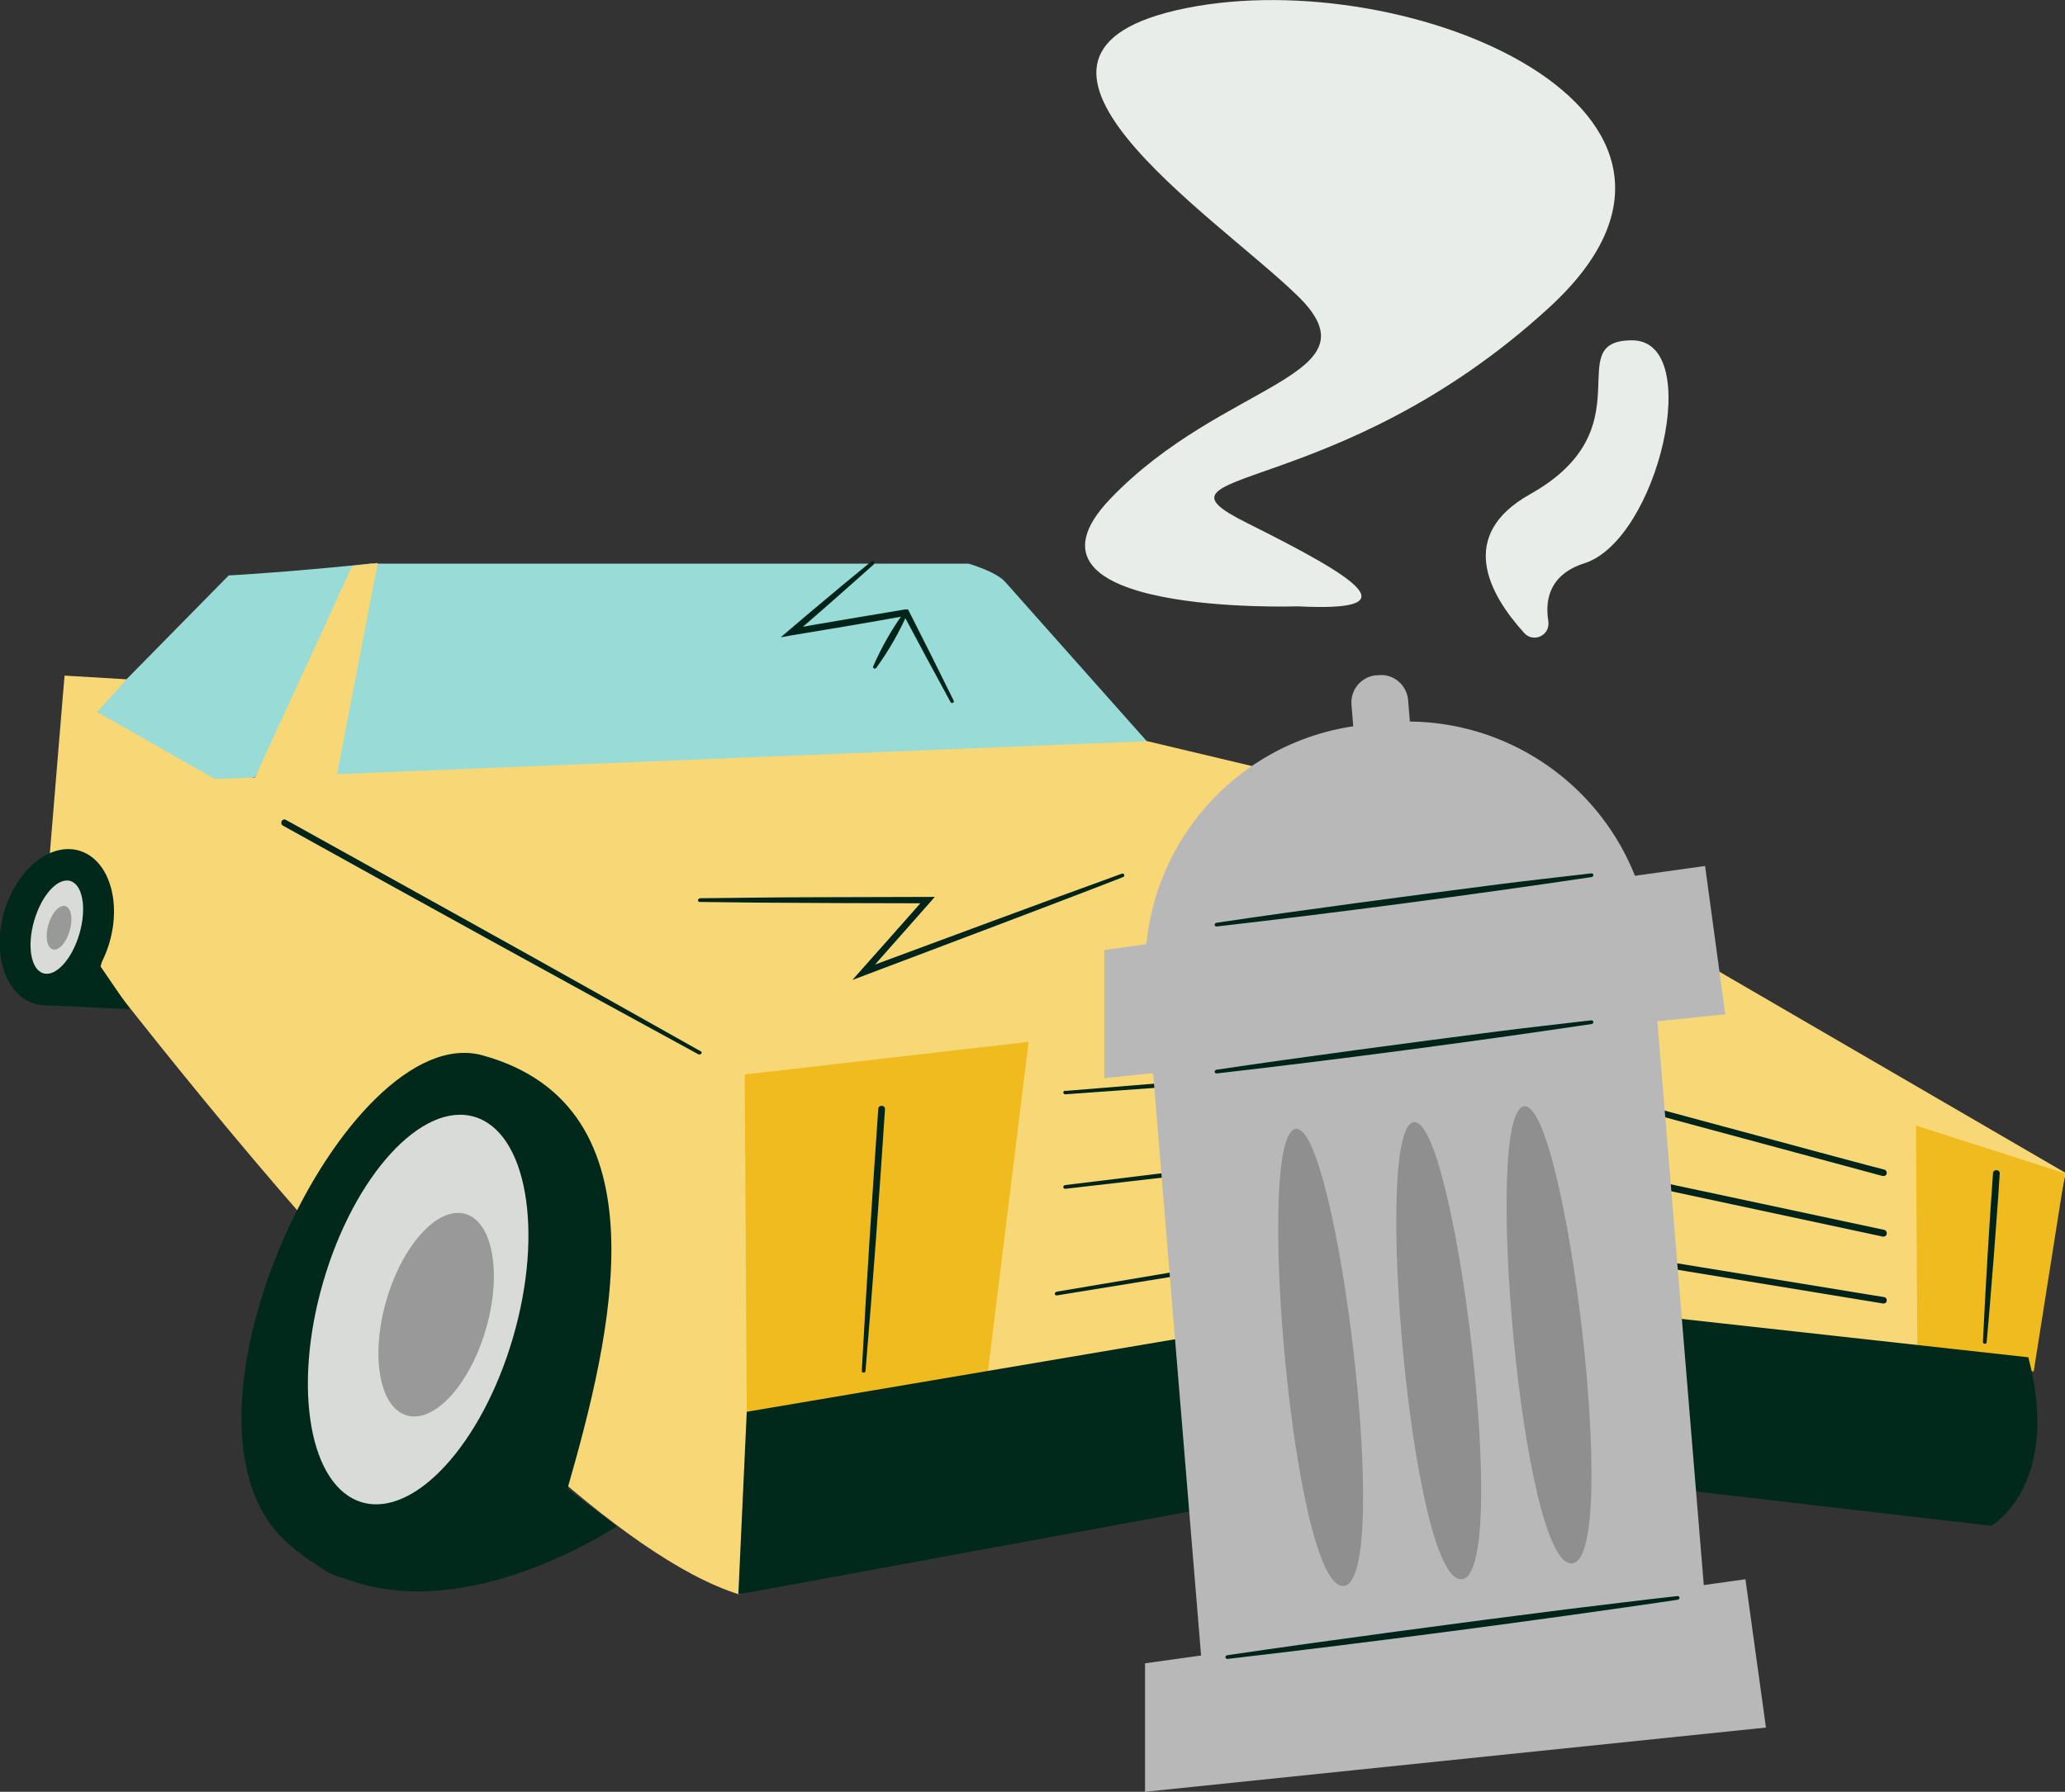 <?xml version="1.0" encoding="UTF-8"?>
<svg xmlns="http://www.w3.org/2000/svg" version="1.1" viewBox="0 0 613.9 532.8">
  <rect x="0" y="0" width="613.9" height="532.8" fill="#333333" stroke="none"/>
  <defs>
    <style>
      .cls-1 {
        fill: #d9dbd8;
      }

      .cls-2 {
        fill: #d9dbd9;
      }

      .cls-3 {
        fill: #b8b8b8;
      }

      .cls-4 {
        fill: #00291b;
      }

      .cls-5 {
        fill: #8f8f8f;
      }

      .cls-6 {
        fill: #e9ede9;
      }

      .cls-7 {
        fill: #f8d776;
      }

      .cls-8 {
        fill: #f0bb1f;
      }

      .cls-9 {
        fill: #999;
      }

      .cls-10 {
        fill: #a888ff;
      }

      .cls-11 {
        fill: #00241a;
      }

      .cls-12 {
        fill: #99dcd7;
      }
    </style>
  </defs>
  <!-- Generator: Adobe Illustrator 28.7.1, SVG Export Plug-In . SVG Version: 1.2.0 Build 142)  -->
  <g>
    <g id="Layer_2">
      <g id="Isolation_Mode">
        <g>
          <g>
            <polygon class="cls-10" points="331 329 303 346.6 313.1 403.6 337.5 403.6 331 329"/>
            <path class="cls-6" d="M385.8,180.3s-89.2,3-55.7-32c33.5-35,80.4-36.2,55.7-60.3-24.7-24.1-99.4-72.3-33.1-85.6,66.3-13.3,171.2,30.9,107.9,89-63.3,58.1-123.7,47.3-89.9,64.1,33.8,16.9,48.7,26.5,15.1,24.8Z"/>
            <path class="cls-6" d="M460.3,184.8c.6,4.1-4.4,6.5-7.2,3.4-10.5-11.6-20-29,1.7-41.2,35.2-19.7,8.7-45.8,30.4-45.8s7.6,59.4-14.2,66.3c-10,3.2-11.8,10.4-10.7,17.2h0Z"/>
            <path class="cls-12" d="M28.3,211.4l13.9,8.3,22.8,13.6,2.3-.5h0l2.4-.5,6.1-1.2,35.1-63.6c-5.4.6-11.6,1.2-17.4,1.7-5.4.5-10.6.9-14.8,1.2-6.4.5-10.7.7-10.7.7l-30.3,30.8-9.3,9.4h0Z"/>
            <path class="cls-12" d="M64.9,231.6l2.3,1.3,2,1.1,6.4,3.6,148.1-9.5,65.7-4.2,51.7-3.3-42.3-47.6c-2.8-3.1-10.9-5.4-10.9-5.4h-112.9s-62.7,0-62.7,0l-36.5,63.8-5.7.2-5.1.2h0Z"/>
            <polygon class="cls-2" points="305.8 309.8 431.8 301.9 569.6 333.9 570 401.5 429 384.8 293.7 407.8 305.8 309.8"/>
            <path class="cls-7" d="M429,241.3l-87.9-20.9-240.9,9.8,12.1-62.8-7.6.9-28.9,62.9-10.8.4h-1.2c0,0-34.9-19.9-34.9-19.9l8.8-9.7-18.5-1.1-.6,7h0l-4.9,59.4s136.6,185.1,206,206.8l209.5-60.1,164.1,31.7,20.8-96.9-184.9-107.5h0Z"/>
            <path class="cls-11" d="M314.1,384.1s116.1-19.6,116.2-19.6c.1,0,129.7,21.2,129.8,21.2.5,0,.9.6.8,1.1,0,.5-.6.9-1.1.8,0,0-130.6-21.4-129.4-21.3l-116.2,18.9c-.3,0-.6-.1-.6-.4s.1-.6.4-.6h0Z"/>
            <path class="cls-11" d="M316.6,352.4s115.2-14.1,115.2-14.1c.1,0,128.2,27.4,128.3,27.4.5.1.9.6.8,1.2s-.6.9-1.2.8c0,0-129.1-27.6-127.8-27.5l-115.2,13.3c-.3,0-.6-.2-.6-.5s.2-.5.5-.6h0Z"/>
            <path class="cls-11" d="M316.7,324.4c30-2.5,90.3-7.3,120.3-9.7.3-.1,122.9,33.2,123.2,33.1.5.1.8.7.7,1.2-.1.5-.7.8-1.2.7,0,0-123.9-33.4-122.6-33.2-30,2.3-90.4,6.8-120.4,8.9-.3,0-.5-.2-.6-.5,0-.3.2-.5.5-.6h0Z"/>
            <path class="cls-11" d="M259.8,167.8c-7.6,6.8-16,14.2-23.8,20.9l-.8-1.7c9.8-1.8,24-4.1,34-5.8h.7c0-.1.3.5.3.5l6.7,13.3c2.2,4.4,4.4,8.9,6.6,13.3.1.3,0,.6-.2.7-.3.1-.6,0-.7-.2-2.4-4.4-4.7-8.7-7.1-13.1l-7-13.1,1,.5c-10,1.8-24.1,4.2-34,5.8l-3.4.6c1.7-1.4,6.9-5.9,8.7-7.4l6.1-5.1c4-3.4,8.1-6.7,12.2-10.1.5-.4,1.2.4.7.8h0Z"/>
            <path class="cls-11" d="M269.8,182.4c-2.5,5.7-5.6,11.1-9.3,16.2-.4.5-1.2,0-.9-.5,2.5-5.7,5.6-11.2,9.3-16.2.4-.5,1.2,0,.9.5h0Z"/>
            <polygon class="cls-8" points="604.6 407.8 613.9 348.9 569.6 334.7 570 404.6 604.6 407.8"/>
            <polygon class="cls-8" points="293.7 407.8 305.8 309.8 221.4 319.5 222 419.9 293.7 407.8"/>
            <path class="cls-4" d="M592,453.7s21-12,11-50.1l-172.6-19.1-208.4,35.3-2.5,54.3,212.3-39,160.1,18.6Z"/>
            <ellipse class="cls-4" cx="17" cy="275.7" rx="23.7" ry="16.3" transform="translate(-252.6 215.1) rotate(-73.8)"/>
            <path class="cls-4" d="M38.7,300.1l-26-1.2s-6.8-5.2-6.8-23.7,7.5-21.9,15.3-21.6,12.3,21.3,8.7,33.8l8.7,12.7h0Z"/>
            <ellipse class="cls-1" cx="17" cy="275.7" rx="14.3" ry="7" transform="translate(-252.6 215.1) rotate(-73.8)"/>
            <path class="cls-11" d="M207.8,313.6c-34.6-18.8-88.8-48.7-123.7-68.1-1-.6-.3-2.3.9-1.7,20.5,11.4,72.8,40.4,92.5,51.5l30.8,17.3c.3.1.4.5.2.7-.1.2-.5.3-.7.2h0Z"/>
            <path class="cls-11" d="M208,267.1c8.5-.1,25.4-.3,33.9-.3,12,0,24-.1,36-.1l-1.4,1.6-19,21.5-1.1-1.6c22.7-8.4,54.7-20.3,77.1-28.4.3-.1.6,0,.7.3.1.3,0,.6-.3.7-23.6,9.2-56.5,21.5-80.5,30.6.8-.9,20.2-22.7,21.6-24.4l.7,1.6c-16.3,0-34.4-.1-50.8-.2l-16.9-.2c-.3,0-.5-.2-.5-.5s.2-.5.5-.5h0Z"/>
            <path class="cls-11" d="M256.2,407.7c1.4-26,3.1-52,4.9-78,.1-1.2,2-1.2,2,.1-1.7,26-3.6,52-5.8,77.9,0,.6-1.1.6-1.1,0h0Z"/>
            <path class="cls-11" d="M589.5,399c.8-16.8,1.8-33.5,3-50.2.1-1.2,2-1.1,2,.1-.5,8.4-1.2,16.7-1.8,25.1-.7,8.4-1.3,16.7-2.1,25.1,0,.7-1.1.6-1.1,0h0Z"/>
            <ellipse class="cls-9" cx="17.6" cy="275.9" rx="6.7" ry="3.3" transform="translate(-252.3 215.8) rotate(-73.8)"/>
            <ellipse class="cls-4" cx="121.1" cy="400.6" rx="71.3" ry="35.1" transform="translate(-297.4 405.1) rotate(-73.8)"/>
            <path class="cls-4" d="M183.4,453.8s-60.4,40.8-98.9,4.1c-38.4-36.6,18.7-155.1,58.9-144.1,55.3,15.2,38.3,83.5,25.3,128.9l14.6,11.1h0Z"/>
            <ellipse class="cls-1" cx="124.3" cy="389.5" rx="59.7" ry="29.4" transform="translate(-284.4 400.1) rotate(-73.8)"/>
            <ellipse class="cls-9" cx="129.7" cy="391" rx="31.2" ry="15.4" transform="translate(-282 406.4) rotate(-73.8)"/>
            <path class="cls-3" d="M507.6,484.5l-149.8,16.7-16.9-205.3c-4.4-39.9,24.3-75.9,64.2-80.3l5.3-.6c39.9-4.4,75.9,24.3,80.3,64.2l16.9,205.3h0Z"/>
            <path class="cls-3" d="M420.6,231l-16.9,1.9-1.9-23.1c-.5-4.5,2.7-8.5,7.2-9h.6c4.5-.6,8.5,2.7,9,7.2l1.9,23.1h0Z"/>
            <polygon class="cls-3" points="340.4 494.6 340.4 532.8 525 513.7 518.9 469.6 340.4 494.6"/>
            <polygon class="cls-3" points="328.3 282.5 328.3 320.6 512.9 301.6 506.9 257.5 328.3 282.5"/>
            <path class="cls-11" d="M473.2,304.5c-35.6,5.3-75.7,10.6-111.5,14.7-.3,0-.6-.2-.6-.5s.2-.5.5-.6c25.5-3.8,58-8.1,83.6-11.4,6.9-.9,21-2.5,27.9-3.3.3,0,.6.2.6.5s-.2.5-.5.6h0Z"/>
            <path class="cls-11" d="M473.2,260.8c-35.6,5.3-75.7,10.6-111.5,14.7-.3,0-.6-.2-.6-.5s.2-.5.5-.6c25.5-3.8,58-8.1,83.6-11.4,6.9-.9,21-2.5,27.9-3.3.3,0,.6.2.6.5s-.2.5-.5.6h0Z"/>
            <path class="cls-11" d="M498.8,475.7c-42.8,6.3-90.9,12.6-133.9,17.6-.3,0-.6-.2-.6-.5,0-.3.2-.5.5-.6,30.6-4.5,69.6-9.7,100.4-13.6,8.3-1,25.2-3.1,33.5-4,.3,0,.6.2.6.5,0,.3-.2.5-.5.6h0Z"/>
          </g>
          <path class="cls-5" d="M385.1,335.7c-12.2,2.3-.6,136.8,14.3,135.9s-2-138.2-14.3-135.9Z"/>
          <path class="cls-5" d="M420.2,333.7c-12.2,2.3-.6,136.8,14.3,135.9s-2-138.2-14.3-135.9Z"/>
          <path class="cls-5" d="M453,329c-12.2,2.3-.6,136.8,14.3,135.9s-2-138.2-14.3-135.9Z"/>
        </g>
      </g>
    </g>
  </g>
</svg>
